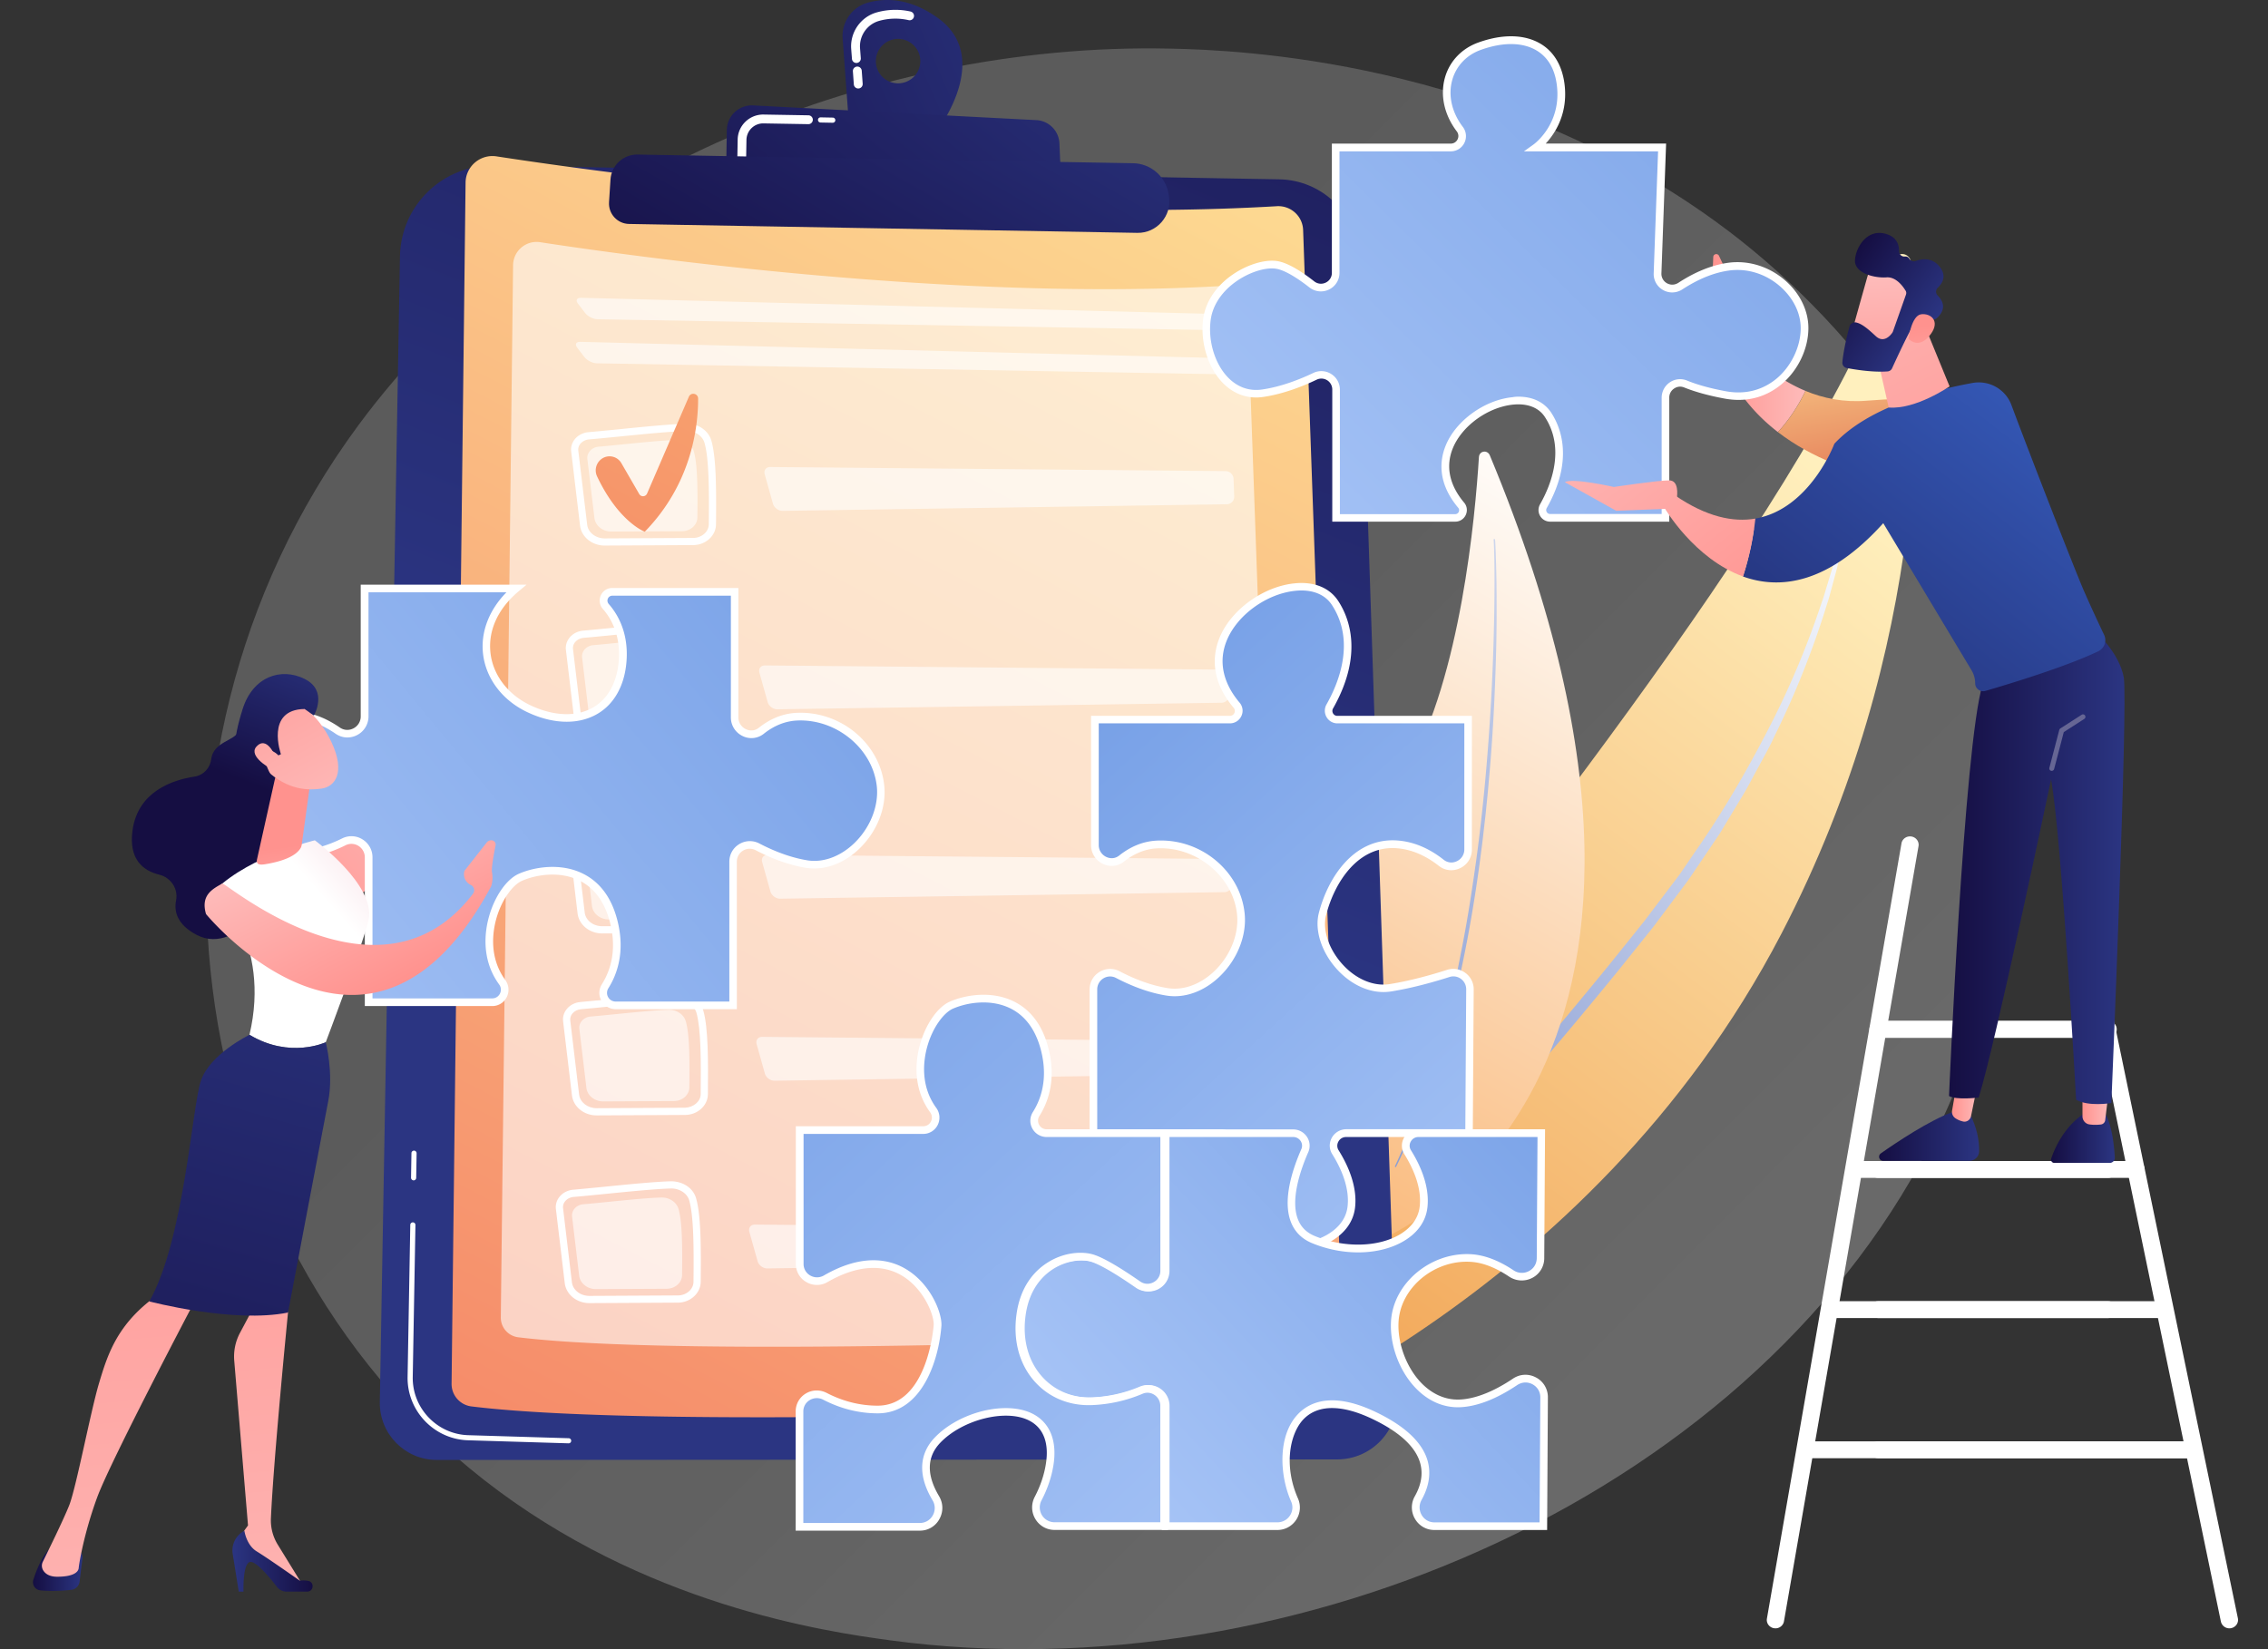 <svg xmlns="http://www.w3.org/2000/svg" width="550" height="400" fill="none"><rect width="100%" height="100%" fill="#333333" stroke="none"/><path fill="url(#a)" d="M469.827 274.035c-42.512 87.87-155.74 137.095-253.95 123.821-15.985-2.157-59.784-8.601-98.567-38.957-74.649-58.451-90.616-174.207-30.392-255.767C130.752 43.759 209.334 10.114 284 11.795c16.086.357 77.717 2.604 131.891 41.815 7.949 5.758 25.51 19.448 41.325 41.16 37.121 50.98 40.324 122.005 12.611 179.265Z" opacity=".3"/><path fill="url(#b)" d="M295.608 349.109s-3.249-42.294 32.468-88.992c33.145-43.31 115.142-144.062 131.186-196.919.718-2.352 3.907-1.993 4.166.459 2.79 26.348 4.943 92.838-31.411 162.776-46.898 90.188-136.409 122.676-136.409 122.676Z"/><path fill="url(#c)" d="M449.397 111.83c-.14 5.859-.957 11.659-2.073 17.399-.139.718-.259 1.435-.399 2.153l-.478 2.133-.957 4.265-1.136 4.225c-.398 1.395-.717 2.83-1.196 4.206-3.408 11.121-7.693 21.944-12.815 32.288-1.176 2.651-2.631 5.122-3.986 7.673-1.396 2.512-2.671 5.103-4.206 7.534l-4.445 7.375c-.717 1.256-1.554 2.412-2.351 3.607l-2.412 3.568-2.412 3.568-1.216 1.774-1.275 1.714-5.122 6.856c-.857 1.136-1.695 2.312-2.591 3.408l-2.671 3.329-5.322 6.637c-7.175 8.789-14.41 17.499-21.864 26.03-3.687 4.285-7.434 8.53-11.182 12.775l-11.32 12.617c-7.554 8.391-15.108 16.782-22.403 25.412-1.853 2.133-3.587 4.365-5.381 6.557-.897 1.077-1.734 2.232-2.591 3.349-.837 1.136-1.714 2.252-2.551 3.408-1.595 2.352-3.269 4.624-4.704 7.095-1.555 2.372-2.83 4.943-4.186 7.455v.019a.304.304 0 0 1-.438.12c-.16-.1-.2-.299-.14-.458 2.412-5.262 5.342-10.225 8.551-14.969.797-1.195 1.654-2.332 2.471-3.488.837-1.156 1.654-2.331 2.531-3.448 1.734-2.252 3.448-4.544 5.242-6.716 7.136-8.85 14.65-17.301 22.064-25.831l11.141-12.776c3.708-4.265 7.415-8.51 11.082-12.835a1434.317 1434.317 0 0 0 21.745-26.05l5.321-6.617 2.651-3.309c.897-1.096 1.714-2.252 2.571-3.368l5.123-6.757 1.275-1.694 1.196-1.754 2.392-3.508c6.517-9.268 12.277-19.134 17.539-29.259 5.302-10.125 9.766-20.748 13.394-31.69.498-1.355.857-2.751 1.295-4.126l1.256-4.145 1.096-4.206.558-2.093c.18-.697.319-1.415.479-2.112.299-1.415.638-2.831.917-4.246l.777-4.285c.438-2.87.877-5.76 1.036-8.67 0-.02.02-.04.04-.04.06-.159.08-.139.08-.099Z"/><path fill="url(#d)" d="M361.287 110.442c-.583-1.406-2.543-1.108-2.643.412-.909 14.674-4.446 53.043-17.131 75.473-20.655 36.536-28.453 90.913-6.023 113.969-.014.014 89.72-36.295 25.797-189.854Z"/><path fill="url(#e)" d="M362.551 130.883c.057.441.057.838.085 1.25l.057 1.222.085 2.443c.043 1.634.085 3.253.114 4.887.042 3.253.057 6.52.042 9.773-.042 6.506-.255 13.012-.554 19.518a442.417 442.417 0 0 1-1.335 19.447l-.213 2.429-.241 2.43c-.171 1.619-.313 3.238-.512 4.844l-.554 4.829-.625 4.83c-1.719 12.856-4.077 25.598-7.287 38.099-.1.383-.199.781-.299 1.164l-.326 1.165-.654 2.33-.653 2.33c-.227.767-.469 1.534-.71 2.301l-.711 2.301c-.241.767-.454 1.549-.724 2.301l-1.548 4.56c-2.174 6.038-4.617 11.961-7.43 17.672-.042.071-.128.099-.199.056-.071-.042-.099-.127-.071-.213 2.671-5.767 5.029-11.705 7.117-17.756l1.506-4.56c.256-.753.469-1.534.71-2.301l.682-2.302c.227-.767.469-1.534.682-2.301l.625-2.33.625-2.329.312-1.165c.1-.384.185-.781.285-1.165l1.15-4.688c.369-1.562.696-3.139 1.051-4.716.171-.781.355-1.577.512-2.358l.468-2.372.469-2.372c.157-.796.313-1.577.455-2.373 1.193-6.335 2.159-12.728 3.054-19.134 1.747-12.813 2.869-25.754 3.608-38.71.355-6.477.597-12.969.725-19.475.071-3.253.099-6.506.099-9.759 0-1.619-.014-3.253-.043-4.887l-.056-2.443-.043-1.222c-.014-.397-.028-.823-.071-1.193v-.028c-.014-.085.057-.156.128-.171.128-.014.199.057.213.142Z"/><path fill="url(#f)" d="m119.78 40.157 190.45 3.338c10.512.185 19.021 8.566 19.376 19.078l9.205 276.363c.27 8.225-6.307 15.03-14.532 15.044l-218.349.128c-7.728 0-13.95-6.336-13.822-14.049l4.886-277.898c.214-12.373 10.413-22.231 22.786-22.004Z"/><path fill="#fff" d="m137.906 350.074-24.419-.739c-8.225-.255-14.787-7.145-14.645-15.37l.653-36.877c0-.341.284-.61.639-.61.355.028.611.284.611.639l-.653 36.877c-.128 7.543 5.895 13.864 13.438 14.105l24.419.739a.619.619 0 0 1-.043 1.236ZM100.29 286.292a.64.64 0 0 1-.61-.639l.099-5.966c0-.341.284-.611.639-.611a.64.64 0 0 1 .611.639l-.1 5.966a.613.613 0 0 1-.639.611c.014 0 0 0 0 0Z"/><path fill="url(#g)" d="M120.405 37.927c25.938 3.977 115.19 16.464 189.228 12.088 3.381-.199 6.264 2.401 6.378 5.782l9.873 277.599c.142 3.807-2.827 7.004-6.634 7.16-31.138 1.293-159.326 6.165-204.925.568a5.493 5.493 0 0 1-4.816-5.512l3.395-291.35c.057-3.935 3.594-6.932 7.501-6.335Z"/><path fill="#fff" d="M131 58.747c22.755 3.492 100.999 14.417 165.925 10.59a5.264 5.264 0 0 1 5.591 5.069l8.659 243.171c.117 3.336-2.472 6.142-5.811 6.271-27.298 1.138-139.714 5.392-179.696.505a4.81 4.81 0 0 1-4.22-4.836l2.977-255.197c.052-3.478 3.145-6.103 6.575-5.573Z" opacity=".6"/><path fill="#fff" d="M302.729 80.216c1.023.014 1.819-.796 1.762-1.819v-.142c-.043-1.022-.924-1.875-1.946-1.903l-161.656-4.12c-1.023-.028-1.35.611-.725 1.42l1.747 2.274c.626.81 1.961 1.491 2.984 1.505l157.834 2.785ZM140.704 82.915c-1.023-.028-1.349.61-.724 1.42l1.747 2.273c.625.81 1.96 1.492 2.983 1.506l157.835 2.77c1.023.014 1.818-.795 1.761-1.818v-.142c-.042-1.023-.923-1.875-1.946-1.904l-161.656-4.105Z" opacity=".6"/><path fill="#fff" d="M166.884 180.349h-.056l-21.436.113c-3.083.014-5.668-2.074-6.009-4.858l-2.145-17.955c-.128-1.066.185-2.131.895-2.998.781-.966 1.989-1.576 3.295-1.69 1.805-.156 4.29-.398 7.032-.668 5.952-.596 12.714-1.278 16.677-1.378h.085c2.841-.042 5.313 1.648 6.023 4.148 1.179 4.12 1.194 11.933 1.108 20.271-.028 2.728-2.486 4.972-5.469 5.015Zm-25.328-25.641c-.838.071-1.591.455-2.088 1.051a2.216 2.216 0 0 0-.511 1.677l2.145 17.955c.227 1.903 2.06 3.324 4.261 3.324l21.436-.114h.043c2.045-.028 3.721-1.491 3.75-3.281.085-8.196.071-15.882-1.037-19.774-.497-1.719-2.372-2.983-4.39-2.883-3.906.113-10.923.809-16.563 1.377-2.727.27-5.227.512-7.046.668Z"/><path fill="#fff" d="M143.886 156.484c4.503-.369 14.276-1.52 18.907-1.634 1.96-.056 3.708 1.108 4.191 2.813.951 3.296.923 9.901.852 15.995-.014 1.833-1.676 3.31-3.722 3.324l-17.131.085c-2.103.015-3.878-1.406-4.106-3.267l-1.719-14.347c-.156-1.506 1.066-2.841 2.728-2.969ZM185.521 161.399c-1.023-.014-1.633.781-1.349 1.776l1.988 7.102c.27.981 1.336 1.776 2.359 1.762l107.732-1.591a1.819 1.819 0 0 0 1.79-1.875l-.156-4.29c-.043-1.023-.909-1.861-1.918-1.875l-110.446-1.009Z" opacity=".6"/><path fill="#fff" d="M168.163 132.207h-.057l-21.436.114c-3.082.014-5.668-2.074-6.009-4.858l-2.145-17.956c-.128-1.065.185-2.131.895-2.997.781-.966 1.989-1.577 3.296-1.69 1.804-.157 4.29-.398 7.031-.668 5.952-.597 12.714-1.279 16.677-1.378h.086c2.841-.043 5.312 1.648 6.023 4.148 1.179 4.119 1.193 11.932 1.108 20.271-.029 2.741-2.486 4.972-5.469 5.014Zm-25.328-25.626c-.838.071-1.591.455-2.089 1.051a2.22 2.22 0 0 0-.511 1.676l2.159 17.956c.228 1.903 2.06 3.324 4.262 3.324l21.436-.114h.042c2.046-.028 3.722-1.491 3.75-3.281.086-8.197.071-15.882-1.037-19.774-.497-1.719-2.372-2.983-4.389-2.884-3.906.114-10.924.81-16.563 1.378-2.742.27-5.242.512-7.06.668Z"/><path fill="#fff" d="M145.164 108.343c4.503-.37 14.277-1.52 18.907-1.634 1.961-.057 3.708 1.108 4.191 2.813.952 3.295.923 9.901.852 15.995-.014 1.832-1.676 3.31-3.721 3.324l-17.132.085c-2.102.014-3.878-1.406-4.105-3.267l-1.719-14.347c-.156-1.492 1.065-2.827 2.727-2.969ZM186.8 113.272c-1.023-.015-1.634.781-1.35 1.775l1.989 7.103c.27.98 1.335 1.776 2.358 1.761l107.718-1.605a1.818 1.818 0 0 0 1.79-1.875l-.156-4.29c-.043-1.023-.909-1.861-1.918-1.875l-110.431-.994Z" opacity=".6"/><path fill="url(#h)" d="M146.116 111.155a3.305 3.305 0 0 1 4.56 1.165l4.346 7.514c.441.753 1.535.682 1.89-.113l10.142-23.496c.512-1.179 2.245-.81 2.245.47 0 7.144-1.691 20.739-12.941 32.273 0 0-6.322-2.343-11.549-13.395a3.427 3.427 0 0 1 1.307-4.418Z"/><path fill="#fff" d="M167.566 226.288h-.057l-21.436.114c-3.082.014-5.668-2.074-6.008-4.858l-2.145-17.956c-.128-1.065.184-2.13.895-2.997.781-.966 1.988-1.577 3.295-1.69 1.804-.157 4.29-.398 7.032-.668 5.952-.597 12.713-1.279 16.677-1.378h.085c2.841-.043 5.313 1.648 6.023 4.148 1.179 4.119 1.193 11.932 1.108 20.271-.028 2.727-2.486 4.958-5.469 5.014Zm-25.328-25.64c-.838.071-1.591.454-2.074 1.051a2.215 2.215 0 0 0-.511 1.676l2.145 17.956c.227 1.903 2.059 3.324 4.261 3.324l21.436-.114h.043c2.045-.028 3.721-1.491 3.75-3.281.085-8.197.071-15.882-1.037-19.774-.497-1.719-2.373-2.955-4.39-2.884-3.906.114-10.924.81-16.563 1.378-2.756.27-5.242.512-7.06.668Z"/><path fill="#fff" d="M144.568 202.423c4.503-.369 14.276-1.52 18.907-1.633 1.96-.057 3.707 1.108 4.19 2.812.952 3.296.924 9.901.853 15.996-.015 1.832-1.677 3.309-3.722 3.324l-17.132.085c-2.102.014-3.878-1.392-4.105-3.267l-1.719-14.348c-.156-1.505 1.066-2.841 2.728-2.969ZM186.189 207.339c-1.023-.014-1.634.781-1.35 1.775l1.989 7.103c.27.98 1.335 1.776 2.358 1.762l107.733-1.591a1.82 1.82 0 0 0 1.79-1.875l-.157-4.29c-.042-1.023-.909-1.861-1.917-1.876l-110.446-1.008Z" opacity=".6"/><path fill="#fff" d="M166.202 270.424h-.057l-21.435.114c-3.083.014-5.668-2.074-6.009-4.858l-2.145-17.956c-.128-1.065.184-2.131.895-2.997.781-.966 1.988-1.577 3.295-1.691 1.804-.156 4.29-.397 7.018-.667 5.668-.568 12.713-1.279 16.691-1.378 2.827-.057 5.398 1.619 6.108 4.148 1.179 4.119 1.193 11.932 1.108 20.271-.028 2.727-2.472 4.972-5.469 5.014Zm-25.314-25.64c-.838.071-1.591.454-2.088 1.051-.398.497-.582 1.08-.511 1.676l2.145 17.956c.227 1.903 2.06 3.324 4.261 3.324l21.436-.114c2.017-.071 3.765-1.491 3.793-3.281.085-8.197.071-15.882-1.037-19.774-.497-1.719-2.372-2.941-4.389-2.884-3.907.1-10.924.81-16.564 1.378-2.741.27-5.242.526-7.046.668Z"/><path fill="#fff" d="M143.218 246.56c4.503-.369 14.276-1.506 18.907-1.634 1.961-.057 3.708 1.108 4.191 2.813.952 3.296.923 9.901.852 15.995-.014 1.833-1.676 3.31-3.722 3.324l-17.131.085c-2.103.015-3.878-1.392-4.106-3.267l-1.718-14.347c-.157-1.492 1.051-2.827 2.727-2.969ZM184.84 251.489c-1.023-.014-1.634.781-1.35 1.775l1.989 7.103c.27.98 1.335 1.776 2.358 1.762l107.733-1.591a1.82 1.82 0 0 0 1.79-1.876l-.157-4.29c-.042-1.022-.909-1.861-1.917-1.875l-110.446-1.008Z" opacity=".6"/><path fill="#fff" d="M164.455 315.952h-.057l-21.435.114c-3.083.014-5.668-2.074-6.009-4.858l-2.145-17.956c-.128-1.065.184-2.131.895-2.997.781-.966 1.988-1.577 3.295-1.691 1.804-.156 4.29-.397 7.032-.667 5.952-.597 12.714-1.279 16.677-1.378 2.912 0 5.398 1.633 6.108 4.148 1.179 4.119 1.193 11.946 1.108 20.271-.042 2.727-2.486 4.972-5.469 5.014Zm-25.328-25.64c-.838.071-1.591.454-2.074 1.051a2.214 2.214 0 0 0-.511 1.676l2.145 17.956c.227 1.903 2.06 3.324 4.261 3.324l21.436-.114h.043c2.045-.029 3.722-1.492 3.75-3.281.085-8.197.071-15.882-1.037-19.774-.497-1.719-2.372-2.912-4.389-2.884-3.907.099-10.924.81-16.564 1.378-2.756.27-5.242.526-7.06.668Z"/><path fill="#fff" d="M141.456 292.088c4.503-.37 14.277-1.52 18.908-1.634 1.96-.057 3.707 1.108 4.19 2.813.952 3.295.924 9.901.852 15.995-.014 1.832-1.676 3.31-3.721 3.324l-17.132.085c-2.102.014-3.878-1.406-4.105-3.267l-1.719-14.347c-.156-1.492 1.051-2.827 2.727-2.969ZM183.078 297.017c-1.022-.014-1.633.781-1.349 1.775l1.989 7.103c.27.98 1.335 1.776 2.358 1.762l107.733-1.591a1.82 1.82 0 0 0 1.789-1.876l-.156-4.29c-.042-1.022-.909-1.86-1.918-1.875l-110.446-1.008Z" opacity=".6"/><path fill="url(#i)" d="M227.47 4.388C220.68-.527 214.7-.527 210.466.638c-3.863 1.065-6.42 4.73-6.122 8.722l1.463 19.859 21.578 2.301c0-.014 13.424-17.515.085-27.132Zm-9.773 15.825a5.403 5.403 0 0 1-5.299-5.484 5.403 5.403 0 0 1 5.484-5.298 5.403 5.403 0 0 1 5.298 5.483 5.402 5.402 0 0 1-5.483 5.299Z"/><path fill="#fff" d="M207.739 21.392a1.073 1.073 0 0 1-.682-.924l-.227-3.167a1.078 1.078 0 0 1 .994-1.15 1.08 1.08 0 0 1 1.151.994l.227 3.167a1.078 1.078 0 0 1-1.463 1.08Zm-.455-6.194a1.076 1.076 0 0 1-.682-.923l-.184-2.4c-.299-4.063 2.315-7.8 6.236-8.879a16.73 16.73 0 0 1 8.168-.199c.568.142.937.696.81 1.279a1.064 1.064 0 0 1-1.279.81 14.421 14.421 0 0 0-7.131.17c-2.926.81-4.887 3.608-4.659 6.662l.184 2.4a1.077 1.077 0 0 1-1.463 1.08Z"/><path fill="url(#j)" d="m176.089 41.506.17-9.972c.057-3.438 2.955-6.15 6.393-5.966l68.668 3.566a5.906 5.906 0 0 1 5.597 5.653l.412 9.589-81.24-2.87Z"/><path fill="#fff" d="M198.974 29.716a.631.631 0 0 1-.611-.64c0-.34.284-.61.64-.61l2.954.057a.622.622 0 0 1 .611.64c0 .34-.284.61-.639.61l-2.955-.057ZM179.499 38.921a1.053 1.053 0 0 1-.682-1.023l.071-4.034a6.124 6.124 0 0 1 1.889-4.347 6.154 6.154 0 0 1 4.418-1.733l10.867.185a1.075 1.075 0 0 1 1.051 1.094 1.067 1.067 0 0 1-1.094 1.05l-10.867-.184c-2.23-.042-4.091 1.747-4.133 3.992l-.071 4.034a1.067 1.067 0 0 1-1.094 1.051 1.433 1.433 0 0 1-.355-.085Z"/><path fill="url(#k)" d="m154.625 37.486 120.148 2.103c4.319.07 7.955 3.253 8.623 7.514l.085.583c.725 4.673-2.94 8.878-7.671 8.793l-123.259-2.16c-2.827-.042-5.043-2.457-4.858-5.284l.355-5.511c.227-3.438 3.125-6.108 6.577-6.038Z"/><path fill="url(#l)" d="M323.855 279.459c2.145 3.423 4.403 8.338 3.864 13.253-.995 8.936-14.703 12.913-26.706 7.941-8.58-3.551-4.901-15.2-2.103-21.563.881-2.003-.61-4.248-2.798-4.248h-30.939v-34.845c0-3.04 3.224-5.001 5.923-3.594 3.239 1.69 7.487 3.48 11.961 4.19 9.433 1.492 18.865-8.935 17.871-18.864-.995-9.93-10.427-17.373-20.357-16.876-3.437.17-6.293 1.605-8.565 3.409-2.614 2.074-6.478.099-6.478-3.239v-30.456h32.715c1.804 0 2.798-2.116 1.633-3.494-15.796-18.751 15.924-36.962 23.865-24.803 6.094 9.319 1.662 19.916-1.278 25.101-.81 1.435.213 3.196 1.846 3.196h31.692v31.507c0 3.339-3.864 5.313-6.477 3.239-2.728-2.159-6.251-4.062-10.399-4.46-10.426-.995-16.378 8.935-18.424 16.876-2.045 7.94 7.003 19.361 16.436 17.87 5.085-.81 10.313-2.287 14.063-3.48 2.614-.839 5.284 1.136 5.27 3.892l-.213 34.845h-29.803c-2.358-.014-3.849 2.6-2.599 4.603Z"/><path fill="#fff" d="M311.837 303.764c-3.693 0-7.557-.738-11.179-2.244-2.444-1.009-4.148-2.699-5.086-5.014-2.102-5.228.199-12.558 2.486-17.785a2.045 2.045 0 0 0-.17-1.975 2.121 2.121 0 0 0-1.79-.966h-31.863v-35.783c0-1.761.895-3.352 2.401-4.262a4.929 4.929 0 0 1 4.872-.156c4.092 2.145 8.026 3.509 11.677 4.091 3.765.597 7.856-.88 11.208-4.034 3.935-3.722 6.08-9.02 5.597-13.822-.923-9.176-9.787-16.52-19.39-16.052-2.827.142-5.526 1.222-8.026 3.211-1.463 1.165-3.424 1.378-5.128.554-1.762-.853-2.856-2.586-2.856-4.518V173.63h33.653c.483 0 .895-.256 1.094-.696a1.148 1.148 0 0 0-.171-1.264c-5.767-6.833-5.043-12.998-3.423-16.976 2.77-6.804 10.639-12.486 18.282-13.211 4.673-.454 8.395 1.066 10.498 4.276 2.713 4.134 6.136 13.026-1.251 26.067a1.186 1.186 0 0 0 0 1.207 1.17 1.17 0 0 0 1.037.597h32.63v32.431a4.947 4.947 0 0 1-2.841 4.503c-1.705.824-3.679.625-5.157-.54-3.182-2.5-6.506-3.935-9.915-4.262-9.574-.923-15.37 8.154-17.444 16.194-.923 3.58.639 8.254 3.977 11.933 3.282 3.622 7.558 5.412 11.422 4.801 5.113-.81 10.398-2.315 13.921-3.452 1.534-.483 3.153-.227 4.446.725a4.894 4.894 0 0 1 2.031 4.048l-.227 35.769h-30.726c-.781 0-1.477.412-1.861 1.108a2.038 2.038 0 0 0 .043 2.088c2.145 3.424 4.588 8.609 4.006 13.85-.37 3.367-2.358 6.194-5.739 8.197-3.054 1.818-6.932 2.741-11.038 2.741Zm-45.741-29.845h30.016c1.349 0 2.6.682 3.338 1.804a3.893 3.893 0 0 1 .313 3.736c-1.762 4.006-4.432 11.464-2.472 16.336.753 1.861 2.088 3.168 4.077 3.992 7.032 2.898 15.299 2.756 20.598-.384 1.988-1.179 4.446-3.309 4.829-6.804.526-4.716-1.733-9.489-3.721-12.671-.768-1.222-.796-2.699-.1-3.977a4.02 4.02 0 0 1 3.495-2.06h28.879l.213-33.922c0-1.009-.455-1.947-1.278-2.543a3.051 3.051 0 0 0-2.785-.455c-3.594 1.151-8.963 2.685-14.191 3.509-4.489.71-9.375-1.307-13.083-5.384-3.75-4.119-5.469-9.475-4.403-13.637 2.244-8.75 8.679-18.595 19.418-17.572 3.765.355 7.415 1.918 10.881 4.66.924.724 2.117.852 3.197.326a3.132 3.132 0 0 0 1.789-2.841v-30.584h-30.768a3.018 3.018 0 0 1-2.642-1.52 3.075 3.075 0 0 1-.015-3.068c2.969-5.228 7.075-15.313 1.307-24.135-1.704-2.599-4.815-3.821-8.764-3.437-7.018.667-14.206 5.866-16.734 12.074-2.046 5.014-.966 10.228 3.125 15.072.767.909.938 2.159.426 3.239a3.047 3.047 0 0 1-2.784 1.775h-31.806v29.533c0 1.222.696 2.315 1.804 2.855 1.08.512 2.259.398 3.168-.341 2.813-2.23 5.867-3.452 9.092-3.608 10.739-.54 20.299 7.415 21.322 17.714.54 5.37-1.833 11.251-6.18 15.356-3.764 3.566-8.423 5.213-12.77 4.517-3.85-.61-7.969-2.045-12.245-4.275a3.082 3.082 0 0 0-3.054.099 3.116 3.116 0 0 0-1.506 2.671v33.95h.014Z"/><path fill="url(#m)" d="M343.931 363.34c3.04-5.412 3.537-13.182-10.625-19.986-20.442-9.816-24.59 8.651-19.376 20.469 1.321 2.998-.895 6.35-4.177 6.35h-27.089v-29.177c0-2.884-2.941-4.901-5.597-3.779a34.223 34.223 0 0 1-11.847 2.671c-10.839.497-19.106-8.438-17.458-20.854 1.647-12.415 12.202-15.384 17.344-13.907 2.685.782 7.359 3.765 11.208 6.435 2.685 1.861 6.364-.057 6.364-3.324v-33.382h30.925c2.188 0 3.679 2.244 2.798 4.247-2.798 6.364-6.477 18.027 2.103 21.564 12.017 4.972 25.726.994 26.706-7.941.54-4.915-1.719-9.83-3.864-13.253-1.25-2.003.241-4.617 2.599-4.617h29.803l-.185 30.328c-.028 3.651-4.091 5.711-7.116 3.679-2.813-1.889-6.237-3.523-9.83-3.721-8.936-.498-17.871 6.449-18.396 15.384-.526 8.935 5.98 20.356 15.91 19.859 4.687-.242 9.503-2.685 13.253-5.214 3.012-2.017 7.06.143 7.046 3.779l-.185 31.223h-26.407c-3.481-.014-5.626-3.778-3.907-6.833Z"/><path fill="#fff" d="M375.183 371.097h-27.331a5.398 5.398 0 0 1-4.702-2.685 5.467 5.467 0 0 1-.043-5.512c1.634-2.898 2.032-5.696 1.208-8.31-1.208-3.835-5.057-7.33-11.421-10.384-7.33-3.523-13.069-3.58-16.578-.184-3.437 3.324-5.156 11.279-1.548 19.432a5.42 5.42 0 0 1-.426 5.157 5.455 5.455 0 0 1-4.589 2.486h-28.012v-30.115c0-1.066-.54-2.06-1.421-2.643-.881-.582-1.932-.681-2.884-.269a34.808 34.808 0 0 1-12.173 2.741c-5.413.242-10.313-1.719-13.808-5.512-3.821-4.162-5.455-9.986-4.602-16.378.923-7.018 4.503-10.697 7.344-12.543 4.19-2.742 8.636-2.856 11.179-2.117 2.301.668 6.165 2.869 11.478 6.563.966.682 2.173.753 3.225.199a3.087 3.087 0 0 0 1.676-2.77v-34.32h31.848c1.35 0 2.6.682 3.338 1.804a3.893 3.893 0 0 1 .313 3.736c-1.762 4.006-4.432 11.463-2.472 16.336.753 1.861 2.088 3.168 4.077 3.992 7.032 2.897 15.299 2.755 20.598-.384 1.988-1.179 4.446-3.31 4.83-6.804.525-4.717-1.734-9.489-3.722-12.671-.767-1.222-.796-2.699-.1-3.978a4.023 4.023 0 0 1 3.495-2.06h30.726l-.199 31.266a5.37 5.37 0 0 1-2.87 4.759 5.522 5.522 0 0 1-5.682-.313c-3.295-2.201-6.435-3.409-9.361-3.565-8.793-.497-16.933 6.293-17.416 14.518-.312 5.241 1.961 11.279 5.654 15 1.875 1.89 5 4.092 9.29 3.878 3.708-.184 8.14-1.931 12.785-5.057 1.705-1.15 3.807-1.25 5.611-.284a5.372 5.372 0 0 1 2.87 4.83l-.185 32.161Zm-30.442-7.302a3.663 3.663 0 0 0 .029 3.679 3.56 3.56 0 0 0 3.096 1.776h25.485l.184-30.3c.014-1.363-.696-2.542-1.889-3.196-1.193-.639-2.571-.568-3.708.185-5 3.352-9.617 5.156-13.722 5.369-3.935.199-7.628-1.335-10.697-4.418-4.105-4.133-6.534-10.582-6.193-16.421.54-9.205 9.588-16.805 19.376-16.265 3.253.185 6.719 1.492 10.299 3.878a3.623 3.623 0 0 0 3.778.213c1.179-.625 1.875-1.79 1.89-3.125l.184-29.391h-28.879c-.781 0-1.477.412-1.861 1.108a2.04 2.04 0 0 0 .043 2.089c2.145 3.423 4.588 8.608 4.006 13.85-.37 3.366-2.358 6.193-5.739 8.196-5.867 3.466-14.603 3.665-22.246.497-2.443-1.008-4.148-2.699-5.085-5.014-2.103-5.228.199-12.558 2.486-17.785a2.042 2.042 0 0 0-.171-1.975 2.122 2.122 0 0 0-1.79-.966h-30.015v32.459a4.976 4.976 0 0 1-2.671 4.418 4.933 4.933 0 0 1-5.142-.326c-5.072-3.523-8.85-5.697-10.924-6.308-2.33-.681-6.222-.355-9.646 1.89-2.514 1.648-5.682 4.929-6.52 11.236-.781 5.853.696 11.137 4.134 14.887 3.111 3.395 7.5 5.143 12.359 4.915a33.512 33.512 0 0 0 11.534-2.599 4.89 4.89 0 0 1 4.631.44 5.036 5.036 0 0 1 2.259 4.191v28.254h26.166a3.593 3.593 0 0 0 3.04-1.648c.667-1.037.781-2.273.284-3.395-2.941-6.662-3.253-16.464 1.96-21.507 2.87-2.784 8.438-5.071 18.666-.156 6.847 3.296 11.023 7.159 12.387 11.492.966 3.111.497 6.407-1.378 9.773Z"/><path fill="url(#n)" d="M251.761 363.484c1.18-2.259 2.259-5.001 2.771-8.112 2.869-17.33-18.595-15-27.175-6.065-4.361 4.545-2.912 9.915-.426 14.077 1.818 3.054-.313 6.932-3.878 6.932h-29.178v-27.97c0-3.168 3.352-5.142 6.165-3.693 3.239 1.676 7.614 3.196 12.785 3.196 11.421 0 14.148-15.384 14.518-20.356.341-4.503-7.842-22.487-27.132-11.336-2.785 1.605-6.279-.398-6.279-3.622v-32.459h29.959c2.5 0 3.892-2.827 2.429-4.844-6.961-9.561-.852-23.141 4.375-25.442 6.208-2.728 18.865-3.48 22.586 10.427 1.947 7.258.157 12.557-2.002 15.952-1.279 2.017.17 4.645 2.571 4.645h28.481v33.383c0 3.267-3.665 5.199-6.364 3.324-3.849-2.671-8.509-5.654-11.208-6.435-5.142-1.492-15.711 1.491-17.344 13.907-1.648 12.415 6.605 21.35 17.458 20.853 4.887-.227 8.907-1.421 11.847-2.671 2.657-1.136 5.597.881 5.597 3.779v29.178h-26.564c-3.409.028-5.583-3.608-3.992-6.648Z"/><path fill="#fff" d="M223.066 371.253h-30.115V342.36c0-1.79.909-3.424 2.429-4.347 1.549-.952 3.452-1.008 5.086-.17 3.977 2.059 8.139 3.096 12.358 3.096 12.004 0 13.538-18.708 13.595-19.503.17-2.344-2.287-8.651-7.43-11.876-4.971-3.125-11.307-2.642-18.324 1.406a5.064 5.064 0 0 1-5.114 0 5.037 5.037 0 0 1-2.557-4.418v-33.382h30.896c.81 0 1.492-.426 1.861-1.136a2.139 2.139 0 0 0-.185-2.245c-4.389-6.023-3.466-12.77-2.514-16.251 1.35-5.014 4.276-9.261 7.273-10.583 3.765-1.662 10.058-2.684 15.385-.127 4.176 2.003 7.031 5.753 8.466 11.165 2.074 7.756 0 13.353-2.117 16.691a2.086 2.086 0 0 0-.071 2.131 2.078 2.078 0 0 0 1.847 1.094h29.405v34.32a4.974 4.974 0 0 1-2.671 4.417 4.933 4.933 0 0 1-5.142-.326c-5.071-3.523-8.85-5.697-10.924-6.307-2.33-.668-6.222-.356-9.645 1.889-2.515 1.648-5.682 4.929-6.52 11.236-.782 5.853.696 11.137 4.133 14.887 3.111 3.395 7.501 5.143 12.359 4.915a33.522 33.522 0 0 0 11.535-2.599 4.891 4.891 0 0 1 4.63.44 5.034 5.034 0 0 1 2.259 4.191v30.115h-27.487a5.411 5.411 0 0 1-4.674-2.628c-1.008-1.662-1.065-3.679-.156-5.412 1.335-2.571 2.245-5.199 2.671-7.842.866-5.213-.554-8.906-4.091-10.682-5.654-2.841-16.109-.199-21.493 5.412-3.281 3.424-3.381 7.785-.298 12.956 1.037 1.747 1.065 3.821.071 5.582a5.341 5.341 0 0 1-4.731 2.784Zm-28.268-1.86h28.268a3.555 3.555 0 0 0 3.126-1.819 3.617 3.617 0 0 0-.057-3.707c-3.523-5.896-3.324-11.151.554-15.2 5.98-6.236 17.259-8.992 23.666-5.796 4.275 2.145 6.08 6.634 5.085 12.643-.469 2.827-1.435 5.654-2.869 8.395a3.652 3.652 0 0 0 .099 3.58 3.593 3.593 0 0 0 3.083 1.733h25.626v-28.254c0-1.066-.54-2.06-1.421-2.642-.88-.583-1.931-.682-2.883-.27a34.796 34.796 0 0 1-12.174 2.741c-5.412.242-10.313-1.719-13.808-5.511-3.821-4.162-5.454-9.987-4.602-16.379.923-7.017 4.503-10.697 7.344-12.543 4.191-2.742 8.637-2.856 11.18-2.117 2.301.668 6.165 2.87 11.477 6.563.966.682 2.174.753 3.225.199a3.087 3.087 0 0 0 1.676-2.77V275.78h-27.558a3.938 3.938 0 0 1-3.48-2.046c-.711-1.278-.654-2.784.128-4.02 1.917-3.026 3.792-8.111 1.889-15.228-1.307-4.858-3.821-8.211-7.486-9.972-4.773-2.287-10.427-1.349-13.836.156-2.088.924-4.901 4.432-6.236 9.362-.853 3.167-1.705 9.276 2.23 14.674a3.997 3.997 0 0 1 .341 4.176 3.913 3.913 0 0 1-3.509 2.145h-29.007v31.536a3.2 3.2 0 0 0 1.633 2.812 3.272 3.272 0 0 0 3.268 0c9.659-5.582 16.336-3.835 20.228-1.378 5.924 3.722 8.509 10.711 8.296 13.595-.583 7.884-4.503 21.208-15.455 21.208-4.518 0-8.964-1.108-13.211-3.31a3.346 3.346 0 0 0-3.268.1 3.17 3.17 0 0 0-1.548 2.756v27.047h-.014Z"/><path fill="url(#o)" d="M127.889 173.742s-27.018 28.737-52.844 30.314c0 0 2.16 14.589 5.555 16.862 0 0 35.158-19.419 47.63-42.289l-.341-4.887Z"/><path fill="url(#p)" d="M146.754 239.2c2.159-3.409 3.949-8.693 2.003-15.952-3.722-13.907-16.379-13.154-22.587-10.427-5.227 2.302-11.336 15.868-4.375 25.442 1.463 2.017.071 4.844-2.429 4.844H89.393v-35.13c0-3.096-3.253-5.142-6.023-3.764-3.026 1.506-7.16 2.969-12.316 3.395-11.918.994-17.558-9.432-16.976-19.859.512-9.049 13.652-20.328 27.814-10.526 2.756 1.903 6.535-.1 6.535-3.452v-31.024h36.735c-11.421 9.602-8.438 23.651 2.983 29.12 11.421 5.455 21.847.995 22.842-11.421.511-6.392-1.762-10.682-4.077-13.324-1.222-1.392-.256-3.552 1.591-3.552h29.646v30.457c0 3.338 3.864 5.312 6.478 3.238 2.273-1.804 5.128-3.238 8.566-3.409 9.929-.497 19.362 6.947 20.356 16.876.994 9.93-8.438 20.356-17.87 18.865-4.475-.711-8.722-2.5-11.961-4.191-2.699-1.406-5.924.554-5.924 3.594v34.846h-28.481c-2.387 0-3.836-2.628-2.557-4.646Z"/><path fill="#fff" d="M178.73 244.768h-29.405a3.942 3.942 0 0 1-3.481-2.045c-.71-1.279-.653-2.784.128-4.02 1.918-3.026 3.793-8.111 1.89-15.228-1.307-4.858-3.822-8.211-7.487-9.972-4.773-2.287-10.426-1.35-13.836.156-2.088.923-4.9 4.432-6.236 9.361-.852 3.168-1.704 9.276 2.231 14.674a4 4 0 0 1 .34 4.177 3.912 3.912 0 0 1-3.508 2.145H88.469v-36.068a3.265 3.265 0 0 0-1.548-2.784 3.21 3.21 0 0 0-3.14-.142c-3.878 1.946-8.139 3.111-12.656 3.495-4.887.412-9.148-1.023-12.345-4.12-3.906-3.807-6.008-10.043-5.64-16.705.3-5.185 4.348-10.697 9.845-13.382 3.566-1.747 10.839-3.793 19.419 2.145.994.696 2.244.767 3.324.199a3.234 3.234 0 0 0 1.747-2.898v-31.947h40.215l-1.946 1.633c-5.071 4.262-7.472 9.631-6.776 15.129.668 5.256 4.247 9.901 9.56 12.444 5.668 2.713 11.237 2.926 15.299.582 3.594-2.074 5.796-6.066 6.222-11.251.497-6.236-1.818-10.327-3.849-12.642a3.054 3.054 0 0 1-.498-3.296 3.009 3.009 0 0 1 2.785-1.79h30.569v31.38c0 1.221.696 2.315 1.804 2.855 1.08.511 2.259.398 3.168-.341 2.813-2.23 5.867-3.452 9.092-3.608 10.725-.54 20.299 7.415 21.322 17.714.54 5.369-1.833 11.25-6.18 15.356-3.764 3.565-8.423 5.199-12.77 4.517-3.85-.611-7.969-2.045-12.245-4.276a3.085 3.085 0 0 0-3.054.1 3.116 3.116 0 0 0-1.506 2.67v35.783h.043Zm-31.195-5.071a2.083 2.083 0 0 0-.071 2.131 2.076 2.076 0 0 0 1.847 1.094h27.558V209c0-1.762.895-3.353 2.4-4.262a4.93 4.93 0 0 1 4.873-.156c4.091 2.13 8.026 3.508 11.677 4.091 3.778.596 7.855-.881 11.208-4.034 3.934-3.722 6.079-9.021 5.611-13.822-.924-9.177-9.788-16.521-19.391-16.052-2.826.142-5.525 1.221-8.026 3.21a4.805 4.805 0 0 1-5.128.554c-1.761-.852-2.855-2.585-2.855-4.517v-29.533h-28.723c-.483 0-.895.256-1.094.696-.199.441-.128.938.199 1.321 2.273 2.586 4.858 7.131 4.304 14.007-.468 5.81-2.997 10.327-7.145 12.699-4.588 2.642-10.796 2.458-17.018-.525-5.881-2.813-9.844-7.998-10.597-13.879-.682-5.355 1.364-10.767 5.654-15.143H89.364v30.087a5.103 5.103 0 0 1-2.741 4.532c-1.705.894-3.665.781-5.242-.313-7.799-5.398-14.347-3.566-17.558-2.003-4.93 2.415-8.551 7.273-8.807 11.819-.341 6.137 1.548 11.847 5.071 15.271 2.827 2.755 6.492 3.977 10.896 3.608 4.275-.355 8.31-1.463 11.975-3.296a5.034 5.034 0 0 1 4.943.227 5.094 5.094 0 0 1 2.43 4.361v34.207h29.035c.809 0 1.491-.427 1.861-1.137a2.137 2.137 0 0 0-.185-2.244c-4.389-6.023-3.466-12.771-2.514-16.251 1.349-5.015 4.275-9.262 7.273-10.583 3.764-1.662 10.057-2.685 15.384-.128 4.176 2.003 7.032 5.753 8.466 11.166 2.074 7.784-.014 13.381-2.116 16.719Z"/><path fill="url(#q)" d="M63.382 172.492s-4.773 2.33-5.653 4.986c-.71 2.145-5.98 2.415-6.506 6.634-.27 2.173-1.875 3.921-4.049 4.247-5.398.824-13.708 3.623-15.029 12.984-1.009 7.145 2.628 9.858 6.45 10.796 2.812.682 4.673 3.423 4.105 6.25-.54 2.713.27 5.867 4.971 8.353 10.555 5.568 21.095-13.197 21.095-13.197l2.16-32.771-7.544-8.282Z"/><path fill="url(#r)" d="m19.986 377.971-.682 5.612a2.324 2.324 0 0 1-2.031 2.031c-1.804.199-4.688.412-7.515.114-1.236-.128-2.046-1.393-1.662-2.572.696-2.173 1.946-5.426 3.764-7.344h6.236c1.137 0 2.032 1.009 1.89 2.159Z"/><path fill="url(#s)" d="m68.795 312.172 1.051 6.18s-3.523 35.669-4.148 49.931c-.099 2.23.483 4.446 1.648 6.35l6.123 9.944-15.555-9.177-.313-1.903 2.543-3.509-3.338-39.931a12.203 12.203 0 0 1 1.392-6.776l3.225-6.052 7.372-5.057Z"/><path fill="url(#t)" d="M74.492 386.04H69.52a2.996 2.996 0 0 1-2.373-1.165c-1.548-2.017-4.758-5.938-6.292-6.038-2.06-.142-1.804 7.203-1.804 7.203H57.9l-1.463-9.12a5.38 5.38 0 0 1 2.827-5.64s.468 3.495 3.025 5.029c2.557 1.548 10.413 7.074 10.413 7.074s.966-.142 2.017.057c1.59.27 1.364 2.6-.227 2.6Z"/><path fill="url(#u)" d="M47.472 315.113s-20.626 39.135-23.907 48.07c-3.282 8.936-4.432 16.393-4.475 17.089-.07 1.108-1.434 2.16-5.227 2.16-1.946 0-2.912-.782-3.381-1.535a2.186 2.186 0 0 1-.085-2.13c1.193-2.415 4.986-10.129 6.378-13.637 1.676-4.177 5.27-23.127 7.259-29.704 1.974-6.591 4.204-13.722 12.813-20.313.014 0 5.923-5.782 10.625 0Z"/><path fill="url(#v)" d="M60.499 250.99c5.327-22.544-8.154-35.3-8.154-35.3 8.51-8.168 24.007-11.876 24.007-11.876s14.788 10.811 13.04 19.277c-1.022 4.958-10.398 29.703-10.398 29.703S70.33 256.9 60.5 250.99Z"/><path fill="url(#w)" d="M48.709 262.156c2.159-6.52 11.804-11.166 11.804-11.166 9.816 5.896 18.481 1.805 18.481 1.805s1.946 7.429.597 14.318c-1.35 6.89-9.745 51.239-9.745 51.239-13.253 2.685-33.638-2.699-33.638-2.699 8.438-14.972 10.327-46.963 12.5-53.497Z"/><path fill="url(#x)" d="m66.679 188.913-4.333 19.433c-.412 1.719 1.15 1.435 2.884 1.108 2.84-.54 6.491-1.634 7.713-3.835.128-.228.185-.483.227-.739l1.861-13.481a2.425 2.425 0 0 0-1.42-2.543l-3.58-1.591c-1.392-.61-2.997.185-3.352 1.648Z"/><path fill="url(#y)" d="M49.959 221.699s39.576 48.326 69.137-6.705c0 0 .568-1.406.213-3.438-.185-1.022.497-4.659.867-6.52a1.025 1.025 0 0 0-.91-1.221 1.43 1.43 0 0 0-1.235.525l-5.398 6.875a2.882 2.882 0 0 0 1.534 3.424 1.413 1.413 0 0 1 .525 2.145c-22.487 29.476-60.088-2.87-60.784-2.486-2.443 1.364-5.27 2.841-3.95 7.401Z"/><path fill="url(#z)" d="M71.764 170.404s5.128 2.159 8.608 9.574c3.48 7.401.881 10.824-2.386 11.293-3.267.469-8.154.398-13.325-4.389-5.17-4.787.44-19.035 7.103-16.478Z"/><path fill="url(#A)" d="M68.127 182.933s-3.864-10.839 5.74-10.967l2.258 1.577s3.523-6.009-2.259-8.878c-5.781-2.87-12.557-.497-15.015 7.287-2.457 7.799-2.884 13.012 1.208 16.734 4.09 3.722 5.781-.497 5.781-.497s-2.23-3.48-1.321-5.356c.91-1.86 2.997.384 2.997.384l.611-.284Z"/><path fill="url(#B)" d="M67.047 184.141s-1.96-5.583-4.56-3.353c-2.613 2.216 2.117 5.157 3.964 6.109l.597-2.756Z"/><path fill="#fff" d="M430.561 394.949c1.009 0 1.889-.711 2.06-1.705l32.629-188.007c.199-1.108-.582-2.159-1.719-2.344-1.136-.184-2.23.554-2.415 1.676l-32.629 188.007c-.199 1.108.582 2.16 1.719 2.344.113.015.227.029.355.029ZM540.637 394.949c.142 0 .27-.015.412-.043 1.137-.227 1.875-1.293 1.648-2.401l-38.468-185.563c-.227-1.108-1.335-1.819-2.472-1.591-1.136.227-1.875 1.292-1.648 2.4l38.468 185.564a2.114 2.114 0 0 0 2.06 1.634Z"/><path fill="#fff" d="M455.449 251.703h55.77c1.165 0 2.102-.909 2.102-2.046 0-1.136-.937-2.045-2.102-2.045h-55.77c-1.165 0-2.102.909-2.102 2.045 0 1.137.951 2.046 2.102 2.046Z"/><path fill="#fff" d="M456.471 251.703h53.739c1.122 0 2.017-.909 2.017-2.046 0-1.136-.909-2.045-2.017-2.045h-53.739c-1.122 0-2.017.909-2.017 2.045 0 1.137.895 2.046 2.017 2.046ZM455.449 285.696h55.77c1.165 0 2.102-.909 2.102-2.046 0-1.122-.937-2.045-2.102-2.045h-55.77c-1.165 0-2.102.909-2.102 2.045.014 1.123.951 2.046 2.102 2.046Z"/><path fill="#fff" d="M450.391 285.696h67.603c1.165 0 2.103-.909 2.103-2.046 0-1.122-.938-2.045-2.103-2.045h-67.603c-1.164 0-2.102.909-2.102 2.045 0 1.123.938 2.046 2.102 2.046ZM455.449 319.69h55.77c1.165 0 2.102-.91 2.102-2.046 0-1.122-.937-2.046-2.102-2.046h-55.77c-1.165 0-2.102.91-2.102 2.046.014 1.122.951 2.046 2.102 2.046Z"/><path fill="#fff" d="M443.929 319.69h80.927c1.165 0 2.102-.91 2.102-2.046 0-1.122-.937-2.046-2.102-2.046h-80.927c-1.165 0-2.103.91-2.103 2.046.014 1.122.952 2.046 2.103 2.046ZM455.449 353.682h75.913c1.165 0 2.102-.909 2.102-2.046 0-1.122-.937-2.045-2.102-2.045h-75.913c-1.165 0-2.102.909-2.102 2.045.014 1.137.951 2.046 2.102 2.046Z"/><path fill="#fff" d="M438.715 353.682h92.646c1.165 0 2.103-.909 2.103-2.046 0-1.122-.938-2.045-2.103-2.045h-92.646c-1.165 0-2.103.909-2.103 2.045 0 1.137.938 2.046 2.103 2.046Z"/><path fill="url(#C)" d="M415.474 62.332c.028-.767 1.065-.966 1.392-.284l3.026 6.478a6.82 6.82 0 0 1 .54 4.006l-1.066 3.764a6.508 6.508 0 0 0 1.321 5.17c2.784 3.481 8.708 9.83 17.146 13.34-1.392 2.898-3.566 6.619-6.691 9.986-6.136-4.73-11.378-11.123-14.248-19.788a3.176 3.176 0 0 1-2.244-3.154l.824-19.518Z"/><path fill="url(#D)" d="M374.278 122.776c2.6-4.574 6.506-13.936 1.137-22.161-7.018-10.724-35.002 5.356-21.067 21.891 1.023 1.221.142 3.082-1.449 3.082h-28.893v-31.11c0-2.627-2.742-4.36-5.114-3.224-3.338 1.605-7.955 3.424-12.728 4.105-9.205 1.322-14.674-9.204-13.467-17.97 1.194-8.764 11.72-14.02 16.976-13.139 2.443.412 5.682 2.543 8.466 4.716 2.358 1.833 5.781.17 5.781-2.813V35.754h27.914c2.287 0 3.58-2.614 2.202-4.446-5.839-7.67-3.268-17.188 4.73-20.1 9.645-3.51 18.41-.881 19.717 9.205 1.321 10.071-6.009 15.341-6.009 15.341h30.612l-1.108 30.527c-.099 2.912 3.097 4.702 5.541 3.111 3.11-2.031 7.216-4.105 11.705-4.716 9.645-1.32 18.41 6.577 18.41 14.901 0 8.325-7.444 18.41-19.277 16.209-4.29-.796-7.372-1.748-9.56-2.642-2.344-.952-4.901.795-4.901 3.324v29.12h-27.984a1.874 1.874 0 0 1-1.634-2.812Z"/><path fill="#fff" d="M404.819 126.526h-28.907a2.803 2.803 0 0 1-2.429-1.392 2.803 2.803 0 0 1-.015-2.813c2.6-4.588 6.222-13.452 1.165-21.194-1.477-2.259-4.19-3.324-7.628-2.997-6.151.596-12.458 5.142-14.688 10.582-1.79 4.39-.838 8.95 2.741 13.197.711.838.853 1.975.398 2.983a2.794 2.794 0 0 1-2.557 1.634h-29.817V94.479a2.64 2.64 0 0 0-3.792-2.387c-3.168 1.52-7.984 3.466-12.984 4.19-3.622.526-6.961-.624-9.645-3.28-3.694-3.68-5.654-10.001-4.873-15.726.54-3.892 2.884-7.557 6.606-10.299 3.665-2.699 8.267-4.162 11.435-3.636 2.202.37 5.199 2.017 8.878 4.9.824.64 1.875.754 2.799.299a2.59 2.59 0 0 0 1.477-2.372V34.83h28.837c.71 0 1.321-.384 1.647-1.023a1.83 1.83 0 0 0-.184-1.932c-3.069-4.034-4.106-8.835-2.841-13.168 1.136-3.892 4.048-6.932 7.983-8.367 5.938-2.16 11.35-2.046 15.257.327 3.167 1.917 5.128 5.256 5.71 9.617.952 7.287-2.344 12.16-4.546 14.532h29.192l-1.136 31.479a2.607 2.607 0 0 0 1.335 2.4c.881.497 1.918.455 2.77-.1 4.105-2.684 8.182-4.318 12.089-4.857 4.901-.668 9.929.895 13.807 4.275 3.594 3.126 5.64 7.345 5.64 11.535 0 5.071-2.515 10.313-6.549 13.68-2.699 2.244-7.273 4.66-13.822 3.437-3.821-.71-7.102-1.619-9.744-2.684-.824-.341-1.705-.242-2.444.255a2.601 2.601 0 0 0-1.179 2.202v30.087h.014Zm-36.607-30.314c3.509 0 6.308 1.35 7.97 3.892 2.4 3.679 5.454 11.563-1.094 23.126a.968.968 0 0 0 0 .966.936.936 0 0 0 .824.469h27.047V96.482c0-1.506.738-2.912 1.988-3.75a4.422 4.422 0 0 1 4.177-.427c2.528 1.037 5.682 1.904 9.375 2.586 5.838 1.08 9.915-1.066 12.302-3.04 3.58-2.97 5.881-7.785 5.881-12.26 0-3.664-1.833-7.358-5.015-10.142-3.48-3.04-7.969-4.432-12.344-3.835-3.637.497-7.444 2.031-11.336 4.574-1.42.923-3.224.994-4.688.156a4.452 4.452 0 0 1-2.272-4.077l1.065-29.561h-32.53l2.344-1.676c.284-.2 6.847-5.086 5.625-14.461-.497-3.85-2.131-6.634-4.83-8.282-3.409-2.074-8.253-2.13-13.651-.17-3.367 1.221-5.867 3.835-6.833 7.145-1.108 3.75-.184 7.955 2.529 11.52a3.687 3.687 0 0 1 .369 3.878 3.658 3.658 0 0 1-3.31 2.046H324.83v29.462a4.478 4.478 0 0 1-2.529 4.048c-1.562.767-3.381.568-4.759-.497-3.395-2.656-6.179-4.219-8.04-4.531-2.67-.44-6.79.909-10.029 3.295-3.324 2.444-5.398 5.668-5.867 9.063-.71 5.185 1.037 10.867 4.347 14.163 2.259 2.244 5.043 3.196 8.069 2.77 4.773-.682 9.404-2.557 12.458-4.02a4.474 4.474 0 0 1 4.347.255 4.467 4.467 0 0 1 2.102 3.807v30.187h27.956a.94.94 0 0 0 .867-.554c.056-.128.227-.583-.128-.995-5.114-6.08-4.475-11.563-3.04-15.086 2.457-6.037 9.432-11.08 16.222-11.733.483-.1.952-.128 1.406-.128Z"/><path fill="url(#E)" d="M452.664 97.192c23.737-1.974 29.945 2.941 29.945 2.941l-11.407 18.012s-23.325-.455-40.045-13.339c3.125-3.367 5.299-7.088 6.691-9.986 4.304 1.776 9.276 2.827 14.816 2.372Z"/><path fill="url(#F)" d="M510.706 270.454s1.718 2.713 2.145 10.299a1.233 1.233 0 0 1-1.222 1.306h-13.452a.79.79 0 0 1-.753-1.037c.781-2.329 3.167-8.011 8.48-11.264l4.802.696Z"/><path fill="url(#G)" d="m511.288 265.312-.767 6.378a1.193 1.193 0 0 1-1.051 1.051c-.738.085-1.804.142-2.841-.028-.937-.157-1.619-.995-1.619-1.961v-6.151l6.278.711Z"/><path fill="url(#H)" d="M477.437 269.743s2.572 4.006 2.515 9.49c-.015 1.292-1.094 2.329-2.387 2.329h-20.882c-.98 0-1.378-1.25-.568-1.818 3.949-2.77 11.72-7.955 17.331-10.001h3.991Z"/><path fill="url(#I)" d="m479.596 262.868-1.619 7.87c-.185.88-1.037 1.477-1.918 1.278a5.508 5.508 0 0 1-1.832-.767 1.876 1.876 0 0 1-.838-1.904l1.676-9.545 4.531 3.068Z"/><path fill="url(#J)" d="M508.32 153.374s5.639 4.972 6.705 10.952c1.065 5.98-3.012 103.216-3.012 103.216s-5.639.937-8.551-.824c0 0-3.452-63.1-6.066-77.689 0 0-13.751 65.373-17.558 77.177 0 0-5.426.668-7.188-.369 0 0 3.594-84.735 8.126-99.806l27.544-12.657Z"/><path fill="#666694" d="M497.553 186.969c.27 0 .511-.184.582-.44l2.344-8.964 4.972-3.196a.601.601 0 0 0 .185-.824.6.6 0 0 0-.824-.184l-5.171 3.324a.643.643 0 0 0-.256.355l-2.4 9.191a.586.586 0 0 0 .426.724c.042 0 .099.014.142.014Z"/><path fill="url(#K)" d="M444.837 107.633c8.352-9.006 24.276-13.069 33.496-14.745 4.034-.739 8.026 1.52 9.446 5.355 4.148 11.151 15.427 40.159 17.615 45.145a365.618 365.618 0 0 0 4.858 10.582 2.994 2.994 0 0 1-1.407 3.992c-7.756 3.736-21.705 7.969-27.373 9.617a1.936 1.936 0 0 1-2.486-1.861 6.09 6.09 0 0 0-.867-3.125l-21.421-35.698c-13.353 14.802-25.044 16.166-34.036 12.927 1.506-4.673 2.5-9.347 2.969-14.035 13.31-2.287 19.206-18.154 19.206-18.154Z"/><path fill="url(#L)" d="m403.727 123.301 2.4-3.196c7.756 5.327 14.234 6.591 19.547 5.682-.469 4.688-1.463 9.362-2.969 14.035-11.847-4.276-18.978-16.521-18.978-16.521Z"/><path fill="url(#M)" d="m405.417 123.358-13.495.526-12.43-6.932c1.79-1.123 11.876 1.164 11.876 1.164s10.54-1.591 13.395-1.605c2.373 0 2.032 3.409 1.847 4.56-.043.242-.071.384-.071.384l-1.122 1.903Z"/><path fill="url(#N)" d="m465.662 76.338 7.117 17.373s-8.183 5.668-14.76 5.129l-3.551-15.626 11.194-6.876Z"/><path fill="url(#O)" d="M453.63 64.492c-.156.227-5.156 18.253-5.156 18.253l10.355 2.628 7.259-16.378c.014 0-9.731-8.367-12.458-4.503Z"/><path fill="url(#P)" d="m462.195 71.495-3.153 8.92c-.043.114-.1.228-.171.313-.426.611-2.045 2.586-3.977.81-1.747-1.62-3.367-3.069-4.858-3.338a1.337 1.337 0 0 0-1.506.951c-.455 1.634-1.407 5.342-1.747 8.694a1.31 1.31 0 0 0 1.065 1.42c2.017.384 6.307 1.08 9.887.824a1.304 1.304 0 0 0 1.108-.767c.98-2.159 4.006-8.693 5.128-10.384 1.051-1.59 3.637-1.548 4.73-1.449a1.36 1.36 0 0 0 .981-.312c.951-.838 2.755-2.955.213-5.498a1.333 1.333 0 0 1 .028-1.903c1.094-1.023 2.259-2.841.44-5.1-1.846-2.287-4.29-1.932-5.781-1.378-.611.228-1.264-.028-1.591-.582-.185-.313-.512-.554-1.08-.497-.767.07-1.406-.569-1.392-1.336.029-1.463-.497-3.324-3.054-4.12-4.517-1.405-7.344 2.956-7.614 6.223-.284 3.253 4.702 4.503 7.642 4.29 2.231-.17 3.893 2.045 4.546 3.11.256.313.298.725.156 1.109Z"/><path fill="url(#Q)" d="M462.821 82.163s.725-5.654 3.083-5.938c2.358-.284 4.645 1.662 2.301 4.83-2.898 3.963-5.384 1.108-5.384 1.108Z"/><defs><linearGradient id="a" x1="525.731" x2="234.4" y1="405.259" y2="114.887" gradientUnits="userSpaceOnUse"><stop stop-color="#fff"/><stop offset="1" stop-color="#fff" stop-opacity=".65"/></linearGradient><linearGradient id="b" x1="289.695" x2="462.364" y1="352.823" y2="125.577" gradientUnits="userSpaceOnUse"><stop stop-color="#F09C49"/><stop offset="1" stop-color="#FFF0BE"/></linearGradient><linearGradient id="c" x1="476.936" x2="237.828" y1="154.688" y2="326.613" gradientUnits="userSpaceOnUse"><stop stop-color="#fff"/><stop offset="1" stop-color="#3457B4"/></linearGradient><linearGradient id="d" x1="402.549" x2="302.971" y1="122.652" y2="295.219" gradientUnits="userSpaceOnUse"><stop stop-color="#fff"/><stop offset="1" stop-color="#F9B776"/></linearGradient><linearGradient id="e" x1="289.194" x2="451.404" y1="51.794" y2="462.667" gradientUnits="userSpaceOnUse"><stop stop-color="#fff"/><stop offset=".922" stop-color="#3457B4"/></linearGradient><linearGradient id="f" x1="216.512" x2="348.283" y1="203.828" y2="-135.224" gradientUnits="userSpaceOnUse"><stop stop-color="#2B3582"/><stop offset="1" stop-color="#150E42"/></linearGradient><linearGradient id="g" x1="306.289" x2="79.394" y1="-18.583" y2="421.516" gradientUnits="userSpaceOnUse"><stop stop-color="#FEE698"/><stop offset="1" stop-color="#F47960"/></linearGradient><linearGradient id="h" x1="207.742" x2="101.055" y1="21.345" y2="209.773" gradientUnits="userSpaceOnUse"><stop stop-color="#F9B776"/><stop offset="1" stop-color="#F47960"/></linearGradient><linearGradient id="i" x1="263.783" x2="135.307" y1="-3.607" y2="52.631" gradientUnits="userSpaceOnUse"><stop stop-color="#2B3582"/><stop offset="1" stop-color="#150E42"/></linearGradient><linearGradient id="j" x1="258.708" x2="169.075" y1="-16.197" y2="97.502" gradientUnits="userSpaceOnUse"><stop stop-color="#2B3582"/><stop offset="1" stop-color="#150E42"/></linearGradient><linearGradient id="k" x1="247.546" x2="185.101" y1="-9.343" y2="100.663" gradientUnits="userSpaceOnUse"><stop stop-color="#2B3582"/><stop offset="1" stop-color="#150E42"/></linearGradient><linearGradient id="l" x1="406.611" x2="236.914" y1="330.16" y2="143.771" gradientUnits="userSpaceOnUse"><stop stop-color="#B3CDFA"/><stop offset="1" stop-color="#6C98E3"/></linearGradient><linearGradient id="m" x1="248.224" x2="416.05" y1="397.419" y2="240.72" gradientUnits="userSpaceOnUse"><stop stop-color="#B3CDFA"/><stop offset="1" stop-color="#6C98E3"/></linearGradient><linearGradient id="n" x1="342.802" x2="121.197" y1="434.285" y2="197.845" gradientUnits="userSpaceOnUse"><stop stop-color="#B3CDFA"/><stop offset="1" stop-color="#6C98E3"/></linearGradient><linearGradient id="o" x1="109.452" x2="62.041" y1="186.208" y2="230.723" gradientUnits="userSpaceOnUse"><stop stop-color="#FEBBBA"/><stop offset="1" stop-color="#FF928E"/></linearGradient><linearGradient id="p" x1="2.088" x2="248.288" y1="301.374" y2="98.294" gradientUnits="userSpaceOnUse"><stop stop-color="#B3CDFA"/><stop offset="1" stop-color="#6C98E3"/></linearGradient><linearGradient id="q" x1="71.784" x2="57.62" y1="153.377" y2="188.907" gradientUnits="userSpaceOnUse"><stop stop-color="#2B3582"/><stop offset="1" stop-color="#150E42"/></linearGradient><linearGradient id="r" x1="20.007" x2="7.996" y1="380.846" y2="380.846" gradientUnits="userSpaceOnUse"><stop stop-color="#2B3582"/><stop offset="1" stop-color="#150E42"/></linearGradient><linearGradient id="s" x1="70.758" x2="53.474" y1="428.21" y2="226.201" gradientUnits="userSpaceOnUse"><stop stop-color="#FEBBBA"/><stop offset="1" stop-color="#FF928E"/></linearGradient><linearGradient id="t" x1="75.808" x2="56.373" y1="378.653" y2="378.653" gradientUnits="userSpaceOnUse"><stop stop-color="#150E42"/><stop offset="1" stop-color="#2B3582"/></linearGradient><linearGradient id="u" x1="35.989" x2="18.701" y1="431.215" y2="229.153" gradientUnits="userSpaceOnUse"><stop stop-color="#FEBBBA"/><stop offset="1" stop-color="#FF928E"/></linearGradient><linearGradient id="v" x1="81.008" x2="176.803" y1="220.702" y2="136.228" gradientUnits="userSpaceOnUse"><stop stop-color="#fff"/><stop offset="1" stop-color="#D93C65"/></linearGradient><linearGradient id="w" x1="83.947" x2="24.302" y1="204.574" y2="411.675" gradientUnits="userSpaceOnUse"><stop stop-color="#2B3582"/><stop offset="1" stop-color="#150E42"/></linearGradient><linearGradient id="x" x1="72.654" x2="69.407" y1="229.089" y2="205.336" gradientUnits="userSpaceOnUse"><stop stop-color="#FEBBBA"/><stop offset="1" stop-color="#FF928E"/></linearGradient><linearGradient id="y" x1="79.314" x2="97.701" y1="201.613" y2="238.412" gradientUnits="userSpaceOnUse"><stop stop-color="#FEBBBA"/><stop offset="1" stop-color="#FF928E"/></linearGradient><linearGradient id="z" x1="80.849" x2="52.52" y1="198.465" y2="148.05" gradientUnits="userSpaceOnUse"><stop stop-color="#FEBBBA"/><stop offset="1" stop-color="#FF928E"/></linearGradient><linearGradient id="A" x1="74.756" x2="60.592" y1="154.561" y2="190.092" gradientUnits="userSpaceOnUse"><stop stop-color="#2B3582"/><stop offset="1" stop-color="#150E42"/></linearGradient><linearGradient id="B" x1="74.818" x2="46.49" y1="201.854" y2="151.438" gradientUnits="userSpaceOnUse"><stop stop-color="#FEBBBA"/><stop offset="1" stop-color="#FF928E"/></linearGradient><linearGradient id="C" x1="437.845" x2="414.654" y1="83.216" y2="83.216" gradientUnits="userSpaceOnUse"><stop stop-color="#FEBBBA"/><stop offset="1" stop-color="#FF928E"/></linearGradient><linearGradient id="D" x1="267.1" x2="486.872" y1="178.704" y2="-43.85" gradientUnits="userSpaceOnUse"><stop stop-color="#B3CDFA"/><stop offset="1" stop-color="#6C98E3"/></linearGradient><linearGradient id="E" x1="450.979" x2="463.673" y1="69.839" y2="140.033" gradientUnits="userSpaceOnUse"><stop stop-color="#FEE698"/><stop offset=".654" stop-color="#E57C58"/><stop offset="1" stop-color="#D93C65"/></linearGradient><linearGradient id="F" x1="512.864" x2="497.393" y1="275.905" y2="275.905" gradientUnits="userSpaceOnUse"><stop stop-color="#2B3582"/><stop offset="1" stop-color="#150E42"/></linearGradient><linearGradient id="G" x1="511.295" x2="505.02" y1="268.716" y2="268.716" gradientUnits="userSpaceOnUse"><stop stop-color="#FEBBBA"/><stop offset="1" stop-color="#FF928E"/></linearGradient><linearGradient id="H" x1="479.963" x2="455.688" y1="275.657" y2="275.657" gradientUnits="userSpaceOnUse"><stop stop-color="#2B3582"/><stop offset="1" stop-color="#150E42"/></linearGradient><linearGradient id="I" x1="479.594" x2="473.354" y1="265.929" y2="265.929" gradientUnits="userSpaceOnUse"><stop stop-color="#FEBBBA"/><stop offset="1" stop-color="#FF928E"/></linearGradient><linearGradient id="J" x1="515.194" x2="472.654" y1="210.579" y2="210.579" gradientUnits="userSpaceOnUse"><stop stop-color="#2B3582"/><stop offset="1" stop-color="#150E42"/></linearGradient><linearGradient id="K" x1="497.314" x2="391.056" y1="103.6" y2="239.828" gradientUnits="userSpaceOnUse"><stop stop-color="#3457B4"/><stop offset="1" stop-color="#150E42"/></linearGradient><linearGradient id="L" x1="385.334" x2="435.443" y1="88.272" y2="150.612" gradientUnits="userSpaceOnUse"><stop stop-color="#FEBBBA"/><stop offset="1" stop-color="#FF928E"/></linearGradient><linearGradient id="M" x1="375.833" x2="425.942" y1="95.908" y2="158.248" gradientUnits="userSpaceOnUse"><stop stop-color="#FEBBBA"/><stop offset="1" stop-color="#FF928E"/></linearGradient><linearGradient id="N" x1="441.706" x2="490.236" y1="50.596" y2="139.767" gradientUnits="userSpaceOnUse"><stop stop-color="#FEBBBA"/><stop offset="1" stop-color="#FF928E"/></linearGradient><linearGradient id="O" x1="457.002" x2="458.161" y1="67.025" y2="102.575" gradientUnits="userSpaceOnUse"><stop stop-color="#FEBBBA"/><stop offset="1" stop-color="#FF928E"/></linearGradient><linearGradient id="P" x1="466.436" x2="445.505" y1="82.063" y2="67.288" gradientUnits="userSpaceOnUse"><stop stop-color="#2B3582"/><stop offset="1" stop-color="#150E42"/></linearGradient><linearGradient id="Q" x1="469.708" x2="465.832" y1="103.498" y2="79.158" gradientUnits="userSpaceOnUse"><stop stop-color="#FEBBBA"/><stop offset="1" stop-color="#FF928E"/></linearGradient></defs></svg>